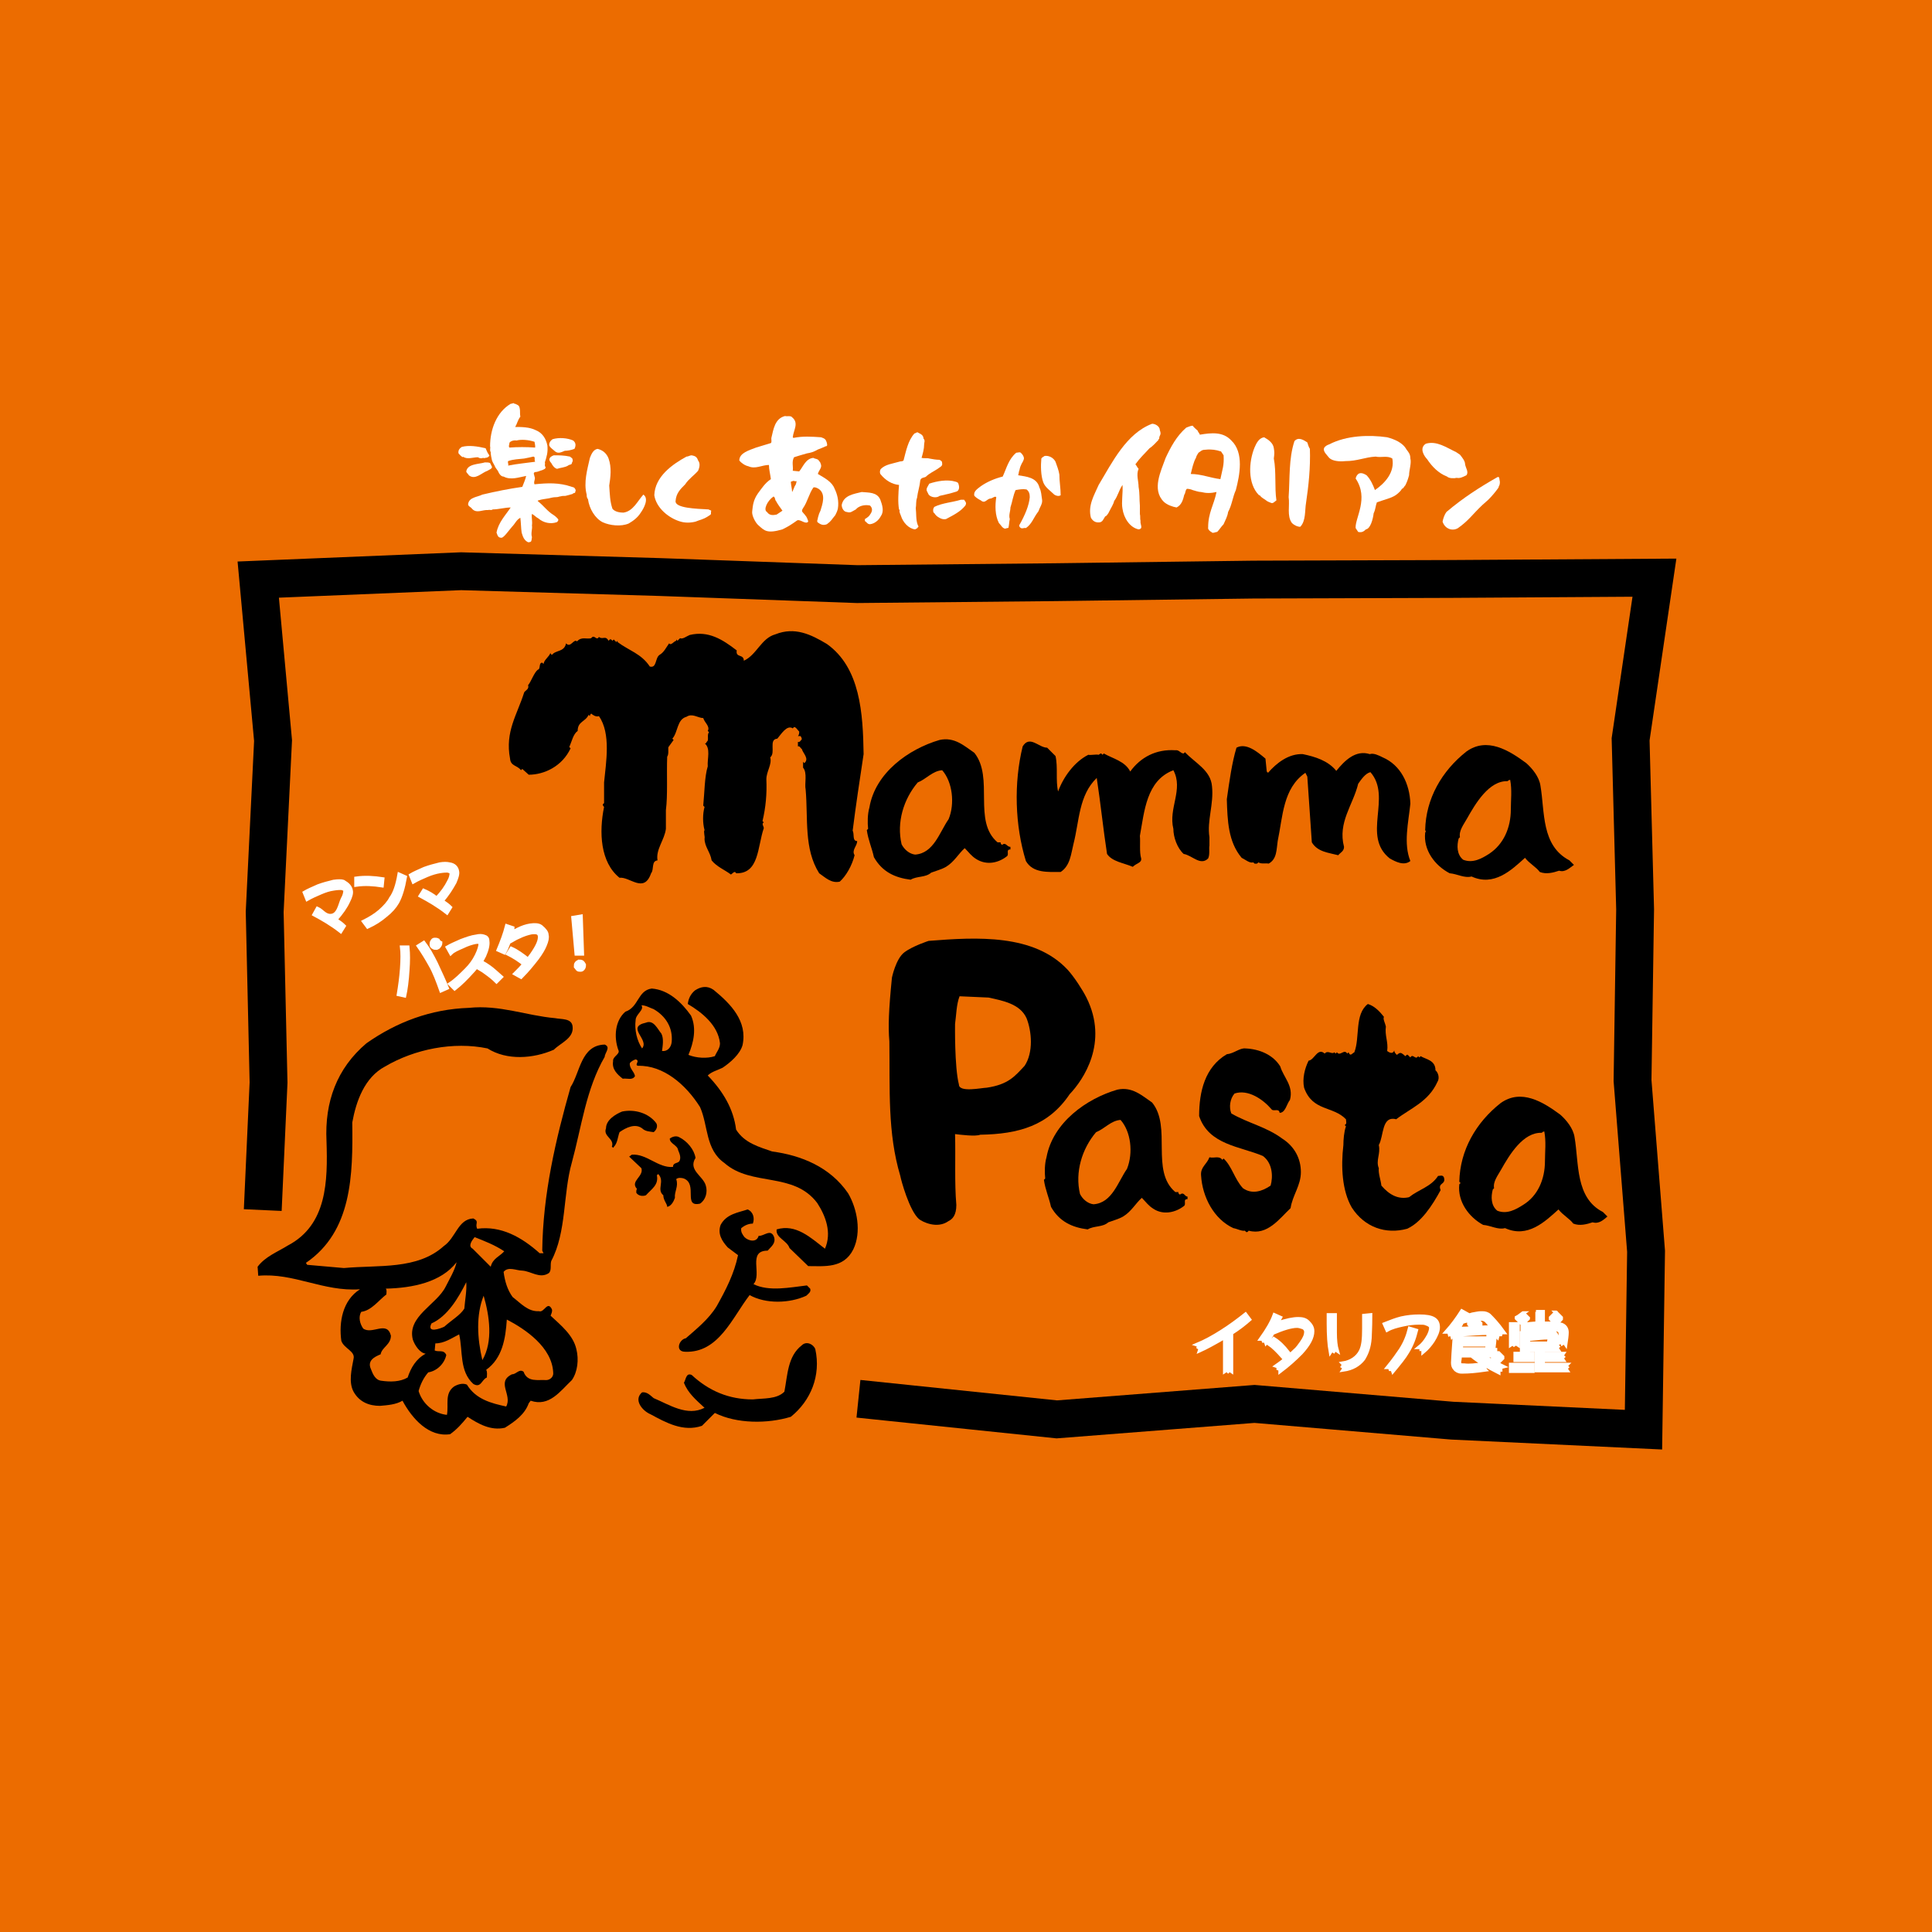 <?xml version="1.0" encoding="utf-8"?>
<!-- Generator: Adobe Illustrator 24.0.2, SVG Export Plug-In . SVG Version: 6.00 Build 0)  -->
<svg version="1.1" id="レイヤー_1" xmlns="http://www.w3.org/2000/svg" xmlns:xlink="http://www.w3.org/1999/xlink" x="0px"
	 y="0px" viewBox="0 0 300 300" style="enable-background:new 0 0 300 300;" xml:space="preserve">
<style type="text/css">
	.st0{fill:#EC6C00;}
	.st1{fill:none;stroke:#000000;stroke-width:5.876;}
	.st2{fill:#FFFFFF;stroke:#FFFFFF;stroke-width:0.588;}
	.st3{fill:#FFFFFF;}
</style>
<g>
	<rect y="0" class="st0" width="300" height="300"/>
	<g>
		<polyline class="st1" points="133.3,217.2 164.1,220.4 194.8,218 225.5,220.6 255.2,222 255.6,194.3 253.5,167.8 253.9,141.2 
			253.2,114.8 256.9,89.7 225.3,89.9 194.6,90 163.9,90.4 133.1,90.7 102.4,89.6 71.6,88.7 40.1,90 42.4,115 41.1,141.6 41.7,168.1 
			40.8,187.9 		"/>
		<g>
			<path class="st2" d="M54.5,138.3c0.1,0.4-0.1,1-0.4,1.6c-0.4,0.9-1.1,1.9-2,2.9c0.6,0.4,1,0.7,1.3,1l-0.5,0.8
				c-1.4-1.1-2.8-1.9-4.1-2.6l0.5-0.9c0.7,0.3,1.1,1.1,2,1.1c1.3,0,1.5-1.8,1.9-2.6c0.3-0.5,0.4-1,0.4-1.3c0-0.2-0.2-0.3-0.6-0.4
				c-0.2,0-0.6,0-1.2,0.1c-0.7,0.1-1.3,0.3-2,0.6c-0.7,0.3-1.4,0.6-2.1,1l-0.4-1c0.5-0.3,1.2-0.6,2.1-1c0.8-0.3,1.6-0.5,2.4-0.7
				c0.7-0.1,1.2-0.1,1.5,0C54,137.3,54.4,137.7,54.5,138.3z"/>
			<path class="st2" d="M59.4,136.5l-0.1,1c-1.3-0.2-2.6-0.3-4-0.1v-1C56.7,136.2,58.1,136.3,59.4,136.5z M62,135.8l0.9,0.4
				c-0.3,1.7-0.7,3-1.2,3.9c-0.4,0.7-1,1.4-1.9,2.1c-0.7,0.6-1.6,1.2-2.7,1.7l-0.6-0.8c1-0.5,1.8-1,2.5-1.6c0.8-0.7,1.4-1.4,1.7-2
				C61.3,138.7,61.7,137.5,62,135.8z"/>
			<path class="st2" d="M71,135.3c0.1,0.4-0.1,1-0.4,1.7c-0.5,0.9-1.1,1.9-2,2.9c0.6,0.4,1,0.7,1.3,1l-0.5,0.8
				c-1.4-1.1-2.8-1.9-4.1-2.6l0.5-0.8c0.7,0.3,1.4,0.7,2,1.2c0.9-0.9,1.5-1.8,1.9-2.6c0.3-0.5,0.4-1,0.4-1.3c0-0.2-0.2-0.3-0.6-0.4
				c-0.2,0-0.6,0-1.2,0.1c-0.6,0.1-1.3,0.3-2,0.6c-0.7,0.3-1.4,0.6-2.1,1l-0.4-1c0.5-0.3,1.2-0.6,2.1-1c0.8-0.3,1.6-0.5,2.4-0.7
				c0.6-0.1,1.1-0.1,1.5,0C70.5,134.3,70.9,134.7,71,135.3z"/>
			<path class="st2" d="M67.8,146.7c0,0.1-0.1,0.1-0.2,0.1c-0.1,0-0.1,0-0.2-0.1c0-0.1-0.1-0.1-0.1-0.2c0-0.1,0-0.1,0-0.2
				c0.1-0.1,0.1-0.1,0.2-0.1c0.1,0,0.1,0,0.2,0c0.1,0,0.1,0.1,0.1,0.2C67.9,146.6,67.9,146.7,67.8,146.7z M68,146
				c-0.2-0.1-0.3-0.1-0.5-0.1c-0.2,0-0.3,0.1-0.4,0.3c-0.1,0.1-0.1,0.3-0.1,0.5c0,0.2,0.1,0.3,0.3,0.4c0.1,0.1,0.3,0.1,0.5,0.1
				c0.2-0.1,0.3-0.1,0.4-0.3c0.1-0.1,0.2-0.3,0.2-0.5C68.2,146.3,68.1,146.2,68,146z M67.7,149.6c-0.6-1.2-1.2-2.3-1.9-3.2l-0.8,0.5
				c0.7,1,1.3,2,1.8,2.9c0.7,1.2,1.2,2.6,1.7,4l0.9-0.4C69,152.4,68.4,151.1,67.7,149.6z M62.4,150.4c-0.1,1.4-0.3,2.8-0.5,4
				l0.9,0.2c0.2-0.9,0.4-2.3,0.5-4c0.1-1.3,0.1-2.5,0-3.5l-0.9,0C62.5,147.9,62.5,149,62.4,150.4z"/>
			<path class="st2" d="M77.8,151.7l-0.7,0.7c-0.5-0.5-1-0.9-1.7-1.4c-0.5-0.4-1-0.6-1.4-0.9c-0.2,0.2-0.4,0.5-0.7,0.8
				c-0.9,1-1.8,1.9-2.7,2.6l-0.7-0.7c0.9-0.6,1.7-1.4,2.5-2.2c0.7-0.7,1.2-1.4,1.6-2.2c0.4-0.8,0.6-1.5,0.6-1.9
				c-0.1-0.2-0.3-0.3-0.8-0.2c-0.5,0.1-1.2,0.3-2,0.7c-0.7,0.3-1.4,0.6-1.8,1l-0.5-0.9c0.5-0.3,1.2-0.6,2.1-1
				c0.8-0.3,1.6-0.6,2.4-0.7c0.4-0.1,0.8-0.1,1.1,0c0.4,0.1,0.6,0.3,0.6,0.7c0.1,0.6-0.1,1.4-0.5,2.3c-0.2,0.4-0.4,0.7-0.5,1
				c0.5,0.2,0.9,0.5,1.2,0.7C76.5,150.5,77.1,151.1,77.8,151.7z"/>
			<path class="st2" d="M84.9,145.2c0.1,0.4,0,0.9-0.3,1.6c-0.2,0.5-0.6,1.2-1.2,2c-0.7,0.9-1.5,1.9-2.5,2.9l-0.9-0.5
				c0.5-0.5,1-1,1.4-1.5c-0.9-0.7-1.7-1.2-2.5-1.6l0.5-0.8c0.9,0.4,1.7,1,2.6,1.7c0.2-0.3,0.4-0.5,0.6-0.8c0.9-1.3,1.3-2.2,1.2-2.9
				c-0.1-0.5-0.5-0.6-1.3-0.5c-0.5,0.1-1.2,0.3-2,0.7c-0.5,0.2-0.9,0.5-1.5,0.8c-0.2,0.5-0.4,1.1-0.7,1.6l-0.9-0.4
				c0.5-1.2,1-2.5,1.3-3.7l0.9,0.3c0,0.2-0.1,0.4-0.2,0.8c0.3-0.2,0.7-0.4,1.1-0.6c0.6-0.3,1.2-0.5,1.8-0.6c0.7-0.1,1.3-0.1,1.7,0.2
				C84.6,144.4,84.9,144.8,84.9,145.2z"/>
			<path class="st2" d="M89,142.5l1.2-0.2l0.2,5.8l-0.9,0L89,142.5z M90.7,149.8c0,0.2,0,0.3-0.1,0.5c-0.1,0.2-0.3,0.3-0.4,0.3
				c-0.2,0-0.4,0-0.5-0.1c-0.1-0.1-0.2-0.3-0.3-0.4c0-0.2,0-0.4,0.1-0.5c0.1-0.2,0.3-0.2,0.4-0.3c0.2,0,0.3,0,0.5,0.1
				C90.5,149.5,90.6,149.6,90.7,149.8z"/>
		</g>
		<g>
			<path class="st2" d="M194,204.9c-0.8,0.7-1.7,1.4-2.8,2.1v5.9l-0.3-0.2l-0.2,0.2l-0.2-0.2l-0.3,0.2v-5.3c-1.7,1-3,1.7-3.9,2.1
				l0.1-0.3l-0.3-0.2l0.1-0.3l-0.3-0.1c1.2-0.5,2.5-1.2,3.9-2.1c1.4-0.9,2.6-1.8,3.6-2.6L194,204.9z"/>
			<path class="st2" d="M203.8,206.7c0,1-0.6,2.1-1.8,3.4c-1,1-2,1.9-3.2,2.8v-0.3l-0.3-0.1l0-0.3l-0.3-0.1c1-0.7,1.9-1.4,2.8-2.3
				c0.5-0.4,0.8-0.9,1.1-1.3c0.5-0.7,0.7-1.2,0.7-1.7c0-0.3-0.2-0.6-0.5-0.7c-0.3-0.1-0.6-0.2-0.9-0.2c-0.9,0-2.2,0.4-3.8,1.1
				c-0.2,0.4-0.5,0.9-1,1.5l-0.1-0.3l-0.3,0l-0.1-0.3l-0.3,0c1-1.4,1.7-2.6,2.1-3.7l0.9,0.4c-0.1,0.2-0.3,0.5-0.5,0.9
				c1.5-0.5,2.5-0.7,3.3-0.7c0.6,0,1.1,0.1,1.5,0.5C203.5,205.7,203.8,206.1,203.8,206.7z M200,210c-0.2,0.2-0.4,0.4-0.8,0.7
				c-0.8-0.9-1.5-1.6-2.1-2l0.7-0.8C198.6,208.4,199.3,209.1,200,210z"/>
			<path class="st2" d="M207.6,209.7l-0.3-0.2l-0.2,0.3l-0.3-0.2l-0.2,0.3c-0.2-1.1-0.3-2.6-0.3-4.4c0-0.4,0-0.9,0-1.3l1,0
				c0,1.7,0,2.6,0,2.7C207.3,208.1,207.4,209,207.6,209.7z M212.8,204.2c0,2-0.1,3.2-0.1,3.6c-0.1,1.4-0.5,2.4-1,3.2
				c-0.7,0.9-1.7,1.5-3.1,1.7l0.2-0.3l-0.3-0.2l0.2-0.3l-0.2-0.2c1.3-0.2,2.3-0.9,2.8-1.9c0.4-0.8,0.5-1.9,0.5-3.5c0-0.2,0-0.6,0-1
				c0-0.5,0-0.8,0-1L212.8,204.2z"/>
			<path class="st2" d="M223.3,206.1c0,0.6-0.3,1.3-0.8,2.1c-0.4,0.6-0.9,1.2-1.5,1.7l0-0.4l-0.3,0l0-0.3l-0.3,0
				c0.5-0.4,0.9-0.9,1.2-1.4c0.4-0.6,0.6-1.2,0.6-1.6c0-0.3-0.2-0.5-0.8-0.7c-0.2-0.1-0.6-0.1-1.1-0.1c-0.8,0-1.6,0.1-2.5,0.3
				c-0.9,0.2-1.7,0.4-2.4,0.8l-0.4-0.9c1-0.4,1.8-0.7,2.6-0.9c0.9-0.2,1.8-0.3,2.8-0.3C222.5,204.4,223.3,204.9,223.3,206.1z
				 M219.9,206.6c-0.3,1.2-0.7,2.3-1.4,3.4c-0.4,0.7-1.2,1.7-2.2,2.9l-0.1-0.3l-0.3,0l-0.1-0.3l-0.3,0c0.9-1.1,1.6-2.1,2-2.7
				c0.7-1.1,1.1-2.1,1.4-3.3L219.9,206.6z"/>
			<path class="st2" d="M227,203.6l0.9,0.5c0,0.1-0.1,0.1-0.1,0.2c0.3-0.1,0.6-0.1,0.8-0.2c0.6-0.1,1-0.2,1.3-0.2h0.3
				c0.4,0,0.8,0.1,1.1,0.4c0.4,0.4,1.2,1.2,2.2,2.6h-0.4l-0.1,0.3l-0.4,0l-0.1,0.4c-0.2-0.2-0.3-0.5-0.5-0.7c0,0.2,0.1,0.3,0.1,0.5
				c0,0.6-0.1,1.4-0.2,2.2h0.3v0.8c0.1-0.1,0.2-0.2,0.3-0.3c0,0,0,0,0.1,0c0,0,0.1,0,0.1,0c0.2,0.2,0.4,0.4,0.6,0.6c0,0,0,0.1,0,0.1
				c0,0,0,0.1,0,0.1c-0.2,0.2-0.4,0.4-0.6,0.6c0,0-0.1,0-0.1,0c0,0,0,0-0.1,0c-0.2-0.2-0.4-0.4-0.6-0.6c0,0-0.1-0.1-0.1-0.1
				c0,0,0-0.1,0-0.1c0.1-0.1,0.1-0.1,0.2-0.2h-1.8c0.9,0.6,2,1.1,3.2,1.7l-0.4,0.1v0.4h-0.3v0.4c-0.8-0.4-1.5-0.8-2.2-1.2l-0.1,0.2
				l0.2,0.2l-0.2,0.2l0.2,0.2c-1.4,0.2-2.5,0.3-3.4,0.3h-0.3c-0.4,0-0.8-0.2-1-0.5c-0.2-0.2-0.3-0.5-0.3-0.9c0-0.3,0.1-1.9,0.3-4.6
				c-0.2,0.2-0.3,0.4-0.4,0.5l-0.1-0.4l-0.3,0.1l-0.1-0.4l-0.4,0C225.5,205.8,226.3,204.7,227,203.6z M226.4,206.3h0.6
				c0,0.5-0.1,1-0.1,1.5h3.7v1h-3.7c0,0.3,0,0.5-0.1,0.7h4.1c0.1-0.8,0.2-1.6,0.2-2.2c0-0.2-0.1-0.3-0.4-0.3c-0.8,0-1.9,0.1-3.4,0.2
				l0.1-0.9c0.5,0,0.9-0.1,1.3-0.1c-0.2-0.2-0.4-0.4-0.6-0.6c0,0,0-0.1,0-0.1c0,0,0-0.1,0-0.1c0.2-0.2,0.3-0.3,0.5-0.5
				c-0.5,0.1-1,0.2-1.6,0.4C226.9,205.7,226.6,206,226.4,206.3z M230.4,211.8c-0.7-0.4-1.3-0.8-1.9-1.3h-1.8c0,0.6-0.1,0.9-0.1,0.9
				c0,0.2,0,0.4,0.1,0.5c0.1,0.1,0.4,0.1,0.7,0.1C228.1,212.1,229.1,212,230.4,211.8z M229.2,206.2c0.6,0,1.1-0.1,1.5-0.1h0.2
				c0.4,0,0.7,0.1,0.9,0.2c-0.4-0.5-0.7-0.9-1-1.2c-0.2-0.2-0.5-0.3-0.7-0.3c-0.2,0-0.5,0-0.8,0.1c0.2,0.2,0.4,0.4,0.6,0.6
				c0,0,0,0.1,0,0.1c0,0,0,0.1,0,0.1C229.5,205.9,229.3,206.1,229.2,206.2z"/>
			<path class="st2" d="M234.6,211.9h3.4v1h-3.4V211.9z M234.7,205.6h1v3.2l-0.3-0.2l-0.3,0.2l-0.2-0.2l-0.3,0.2V205.6z
				 M235.3,210.2h2.7v1h-2.7V210.2z M236.5,203.9C236.5,203.9,236.5,203.9,236.5,203.9c0.3,0.3,0.5,0.5,0.7,0.7c0,0,0.1,0.1,0.1,0.1
				c0,0,0,0.1-0.1,0.1c-0.2,0.2-0.4,0.5-0.7,0.7c0,0,0,0-0.1,0c0,0-0.1,0-0.1,0c-0.2-0.2-0.5-0.5-0.7-0.7c0,0-0.1-0.1-0.1-0.1
				c0,0,0-0.1,0-0.1C235.9,204.4,236.2,204.1,236.5,203.9C236.4,203.9,236.4,203.9,236.5,203.9z M238.5,203.7h1.1v1.8
				c0.1,0,0.2,0,0.4,0h0.6c0.9,0,1.5,0.1,1.9,0.2c0.5,0.2,0.8,0.6,0.8,1.2c0,0.5-0.1,1.1-0.2,1.8l-0.2-0.3l-0.3,0.2l-0.1-0.3
				l-0.4,0.2c0.1-0.7,0.2-1.2,0.2-1.4c0-0.3-0.1-0.5-0.4-0.6c-0.4-0.1-0.8-0.2-1.4-0.2c-1,0-2.3,0.1-4.1,0.3v-0.9
				c0.9-0.1,1.7-0.2,2.3-0.2V203.7z M238.4,209.6h-1.1v0.1h-1V207h1v1.6h3.2c0-0.3,0.1-0.6,0.1-0.7c0-0.2-0.1-0.2-0.2-0.2
				c-0.8,0-1.6,0.1-2.6,0.2V207c1-0.1,1.9-0.2,2.8-0.2h0.2c0.6,0,0.9,0.3,0.9,0.8c0,0.2,0,0.5-0.1,1h0.3l-0.2,0.3l0.2,0.2l-0.2,0.2
				l0.2,0.3h-2.3v0.6h3.1l-0.2,0.3l0.2,0.2l-0.2,0.2l0.2,0.3h-3.1v0.7h3.7l-0.2,0.2l0.2,0.2l-0.2,0.2l0.2,0.3h-4.7V209.6z
				 M241.6,203.8C241.6,203.8,241.7,203.8,241.6,203.8c0.3,0.3,0.5,0.5,0.8,0.8c0,0,0,0.1,0,0.1c0,0,0,0.1,0,0.1
				c-0.2,0.2-0.4,0.5-0.7,0.7c0,0-0.1,0-0.1,0c0,0-0.1,0-0.1,0c-0.2-0.2-0.5-0.5-0.7-0.7c0,0,0-0.1,0-0.1c0,0,0-0.1,0-0.1
				C241.1,204.3,241.3,204.1,241.6,203.8C241.6,203.8,241.6,203.8,241.6,203.8z"/>
		</g>
		<g>
			<path d="M142.7,189.3c0.5,0.4,2.8,1.6,4.6,0.3c0.6-0.3,1.2-0.9,1.2-2.5c-0.3-3.4-0.1-7.5-0.2-11c0.8,0.1,3.2,0.4,3.9,0.1
				c6-0.1,10.6-1.4,13.9-6.3c2.1-2.2,6.1-8,2.6-15c-0.6-1.2-1.9-3.2-2.9-4.3c-5.2-5.6-14.1-5.1-21.6-4.5c0,0-2.5,0.8-3.8,1.8
				c-1.3,1-1.9,3.9-1.9,3.9c-0.5,5-0.6,7.6-0.4,9.9c0.1,7.5-0.3,14.2,1.7,20.9C139.9,183.2,141.2,188,142.7,189.3z M148.3,159
				c0.2-1.4,0.2-3,0.7-4.3l4.5,0.2c2.3,0.5,4.9,1,5.9,3.2c0.8,2,1.1,5.3-0.3,7.4c-1.5,1.6-2.5,2.9-5.9,3.4c-0.7,0-4.3,0.8-4.3-0.5
				C148.2,165.7,148.3,159,148.3,159z"/>
			<path d="M219.6,166.8c0,0,0-0.1,0-0.1C219.6,166.7,219.6,166.8,219.6,166.8z"/>
			<path d="M209,173.8c0,0.3,0.2,0.7-0.2,0.9l0.2,0.2c-0.3,0.8-0.4,2.1-0.4,2.9c-0.4,3.4-0.2,7.1,1.3,9.7c2,3.1,5.3,4.2,8.6,3.3
				c2.2-1,3.9-3.6,5.2-6c-0.5-1.2,0.9-0.8,0.5-2c-0.2-0.4-0.6-0.2-0.9-0.2c-1.1,1.7-3,2.1-4.5,3.3c-1.7,0.4-3.1-0.4-4.3-1.8
				c-0.1-0.9-0.5-1.9-0.4-2.7c-0.5-1.2,0.3-2.2,0-3.6c0.8-1.4,0.4-4.6,2.7-4c2.2-1.7,5-2.7,6.4-5.8c0.4-0.6,0.1-1.5-0.3-1.8
				c0-1.6-1.5-1.7-2.3-2.2l-0.2,0.2l-0.2-0.2c-0.4,0.7-0.8-0.5-1.2,0.2l-0.4-0.4c-0.2-0.1-0.2,0.1-0.4,0.2l-0.2-0.2
				c-0.5-0.4-0.6-0.4-1.1,0c-0.2-0.2-0.4-0.4-0.4-0.7c-0.2,0.6-0.7,0.4-1.1,0.1c0.2-1.4-0.4-2.4-0.2-3.8c-0.1-0.5-0.5-1.2-0.3-1.5
				c-0.7-0.9-1.5-1.7-2.5-2c-2.1,1.6-1.2,5.2-2.1,7.5c-0.4,0.2-0.6,0.7-0.9,0l-0.2,0.2c-0.5-0.8-1.1,0.5-1.6-0.2l-0.2,0.2l-0.2-0.2
				c-0.4,0.4-1-0.4-1.5,0.2c-1.1-1-1.6,1-2.5,1.1c-0.6,1.2-1,2.8-0.7,4.2C203.8,172.6,207,171.7,209,173.8z"/>
			<path d="M196.1,179.5c1.5,1.1,1.6,3.2,1.2,4.6c-1.3,0.9-2.9,1.4-4.3,0.4c-1.3-1.4-1.7-3.4-3-4.6l-0.2,0.2c-0.5-0.7-1.3-0.2-2-0.4
				c-0.4,1.1-1.4,1.5-1.3,2.8c0.2,3.4,2,6.8,5,8.2c0.6,0.1,1.3,0.5,1.8,0.4l0.2,0.2c0.2,0.1,0.3-0.1,0.4-0.2
				c2.9,0.8,4.8-1.9,6.5-3.5c0.3-2,1.6-3.5,1.6-5.6c0-2.1-1-4-2.9-5.2c-2.4-1.8-5.3-2.4-7.9-3.9c-0.4-1-0.2-2.3,0.5-3.1
				c2.1-0.7,4.4,0.9,5.7,2.4c0.3,0.5,1.2-0.2,1.3,0.6c0.9,0,1.1-1.4,1.6-2c0.6-2.2-1-3.5-1.5-5.2c-1.1-1.8-3.2-2.7-5.4-2.8
				c-0.9-0.1-1.8,0.8-2.9,0.9c-3.4,2-4.3,5.8-4.3,9.6C187.7,177.8,192.6,178,196.1,179.5z"/>
			<path d="M244.5,176.6c-0.2-1.4-1.3-2.7-2.2-3.5c-2.7-2-6.1-4.1-9.3-1.8c-3.8,3-6.3,7.3-6.4,12.2l0.2,0.2l-0.2,0.2
				c-0.3,2.7,1.5,5.1,3.7,6.3c1.2,0.1,2.3,0.8,3.4,0.5c3.5,1.6,6.2-1,8.3-2.9c0.7,0.9,1.7,1.4,2.3,2.2c1,0.4,2.1,0.1,3-0.2
				c1,0.3,1.7-0.4,2.3-0.9l-0.7-0.7C244.6,186,245.2,180.7,244.5,176.6z M239.9,180.3c0,2.8-1.1,5.4-3.4,6.8c-1.1,0.7-2.5,1.5-4,0.9
				c-1-0.8-1-2.2-0.7-3.3l0.2-0.2c-0.2-1,0.6-2,1.1-2.9c1.3-2.3,3.4-5.8,6.3-5.7c0.1-0.1,0.2-0.2,0.4-0.2
				C240.1,177.3,239.9,178.8,239.9,180.3z"/>
			<path d="M183.2,185.5c-0.1-0.1-0.3-0.2-0.2-0.4h-0.5c-3.9-3.3-0.5-10.1-3.6-13.9c-1.6-1.1-3.1-2.5-5.4-2c-4.8,1.4-10,5.1-11,10.5
				c-0.3,1-0.3,2.4-0.2,3.3l-0.2,0.2c0.2,1.5,0.8,2.8,1.1,4.2c1.3,2.3,3.3,3.2,5.7,3.5c1-0.6,2.3-0.3,3.2-1.1
				c0.8-0.3,1.6-0.5,2.3-0.9c1.3-0.8,1.9-2,2.9-2.9c0.7,0.7,1,1.2,1.8,1.7c1.5,1,3.4,0.6,4.7-0.4c0.5-0.3-0.2-1.1,0.6-1.1v-0.4
				C183.9,185.8,183.9,185,183.2,185.5z M175,181.5c-1.4,2-2.3,5.3-5.2,5.5c-0.9-0.1-1.7-0.8-2.1-1.6c-0.8-3.4,0.3-7,2.5-9.6
				c1.3-0.5,2.3-1.8,3.8-1.9C175.6,175.7,176,179,175,181.5z"/>
		</g>
		<g>
			<path d="M177.2,133.3c-0.3-1-0.1-2.6-0.2-3.5c0.7-3.8,1-8.6,5.2-10.2c1.6,3-0.8,5.9,0,9.1c0,1.3,0.6,3,1.6,3.9
				c1.3,0.2,2.6,1.9,3.8,0.7c0.3-0.6,0.1-1.6,0.2-2c0-0.2,0-1.1,0-1.3c-0.4-2.6,0.7-5.1,0.4-7.9c-0.2-2.5-2.6-3.6-4.2-5.3l-0.2,0.2
				c-0.5,0-0.7-0.6-1.3-0.5c-3-0.2-5.4,1.1-7,3.3c-0.8-1.6-2.7-2-4.1-2.8l-0.2,0.2l-0.2-0.2c-0.2,0-0.2,0.1-0.4,0.2
				c-0.4-0.1-1.3,0.1-1.6,0c-2.2,1.1-3.9,3.5-4.7,5.7c-0.4-1.7,0-3.8-0.4-5.5l-1.3-1.3c-1.3,0-2.7-2-3.8-0.2
				c-1.4,5.7-1.2,12.3,0.5,17.8c1.1,1.9,3.4,1.7,5.4,1.7c1.5-1,1.6-2.8,2-4.4c0.9-3.5,0.8-7.5,3.6-10.2c0.6,3.9,1,7.9,1.6,11.8
				c0.8,1.2,2.6,1.4,4,2C176.5,134,177.3,134,177.2,133.3z"/>
			<path d="M239.2,122c-0.2-1.4-1.3-2.7-2.2-3.5c-2.7-2-6.1-4.1-9.3-1.8c-3.8,3-6.3,7.3-6.4,12.2l0.1,0.2l-0.1,0.2
				c-0.3,2.7,1.5,5.1,3.8,6.3c1.2,0.1,2.3,0.8,3.4,0.5c3.5,1.6,6.2-1,8.3-2.9c0.7,0.9,1.7,1.4,2.3,2.2c1,0.4,2.1,0.1,3-0.2
				c0.9,0.3,1.6-0.4,2.3-0.9l-0.7-0.7C239.3,131.3,239.9,126.1,239.2,122z M234.6,125.7c0,2.8-1.1,5.4-3.4,6.9
				c-1.1,0.7-2.5,1.5-4,0.9c-1-0.8-1-2.2-0.7-3.3l0.2-0.2c-0.2-1,0.6-2,1.1-2.9c1.3-2.3,3.4-5.9,6.3-5.8c0.1-0.1,0.2-0.2,0.4-0.2
				C234.8,122.7,234.6,124.2,234.6,125.7z"/>
			<path d="M215.8,133.3c0.9,0.5,2.2,1.2,3.2,0.4c-1.1-2.7-0.3-6,0-8.9c-0.1-3.1-1.5-6-4.3-7.2c-0.6-0.3-1.4-0.7-2-0.5
				c-2.2-0.7-3.9,1-5.2,2.6c-1.3-1.6-3.3-2.2-5.2-2.6c-2.2-0.1-4.1,1.4-5.4,2.9l-0.2-0.2l-0.2-2c-1.3-1.1-3-2.5-4.5-1.7
				c-0.7,2.3-1.1,5.2-1.5,8c0.1,3.3,0.2,6.6,2.3,9.1c0.6,0.3,1.3,0.9,1.8,0.7l0.2,0.2c0.2,0,0.4,0.1,0.6-0.2
				c0.4,0.3,1.1,0.1,1.6,0.2c1.3-0.7,1.2-2.2,1.4-3.5c0.8-3.8,0.8-8.2,4.3-10.6l0.3,0.6l0.7,10.2c0.9,1.5,2.6,1.6,4.1,2
				c0.3-0.4,0.9-0.6,0.9-1.3c-1-3.8,1.4-6.5,2.2-9.8c0.5-0.7,1.1-1.6,1.9-1.8C216.2,123.8,211.4,129.8,215.8,133.3z"/>
			<path d="M155.6,131.2c-0.1-0.1-0.3-0.2-0.2-0.4h-0.5c-3.9-3.3-0.5-10-3.6-13.9c-1.6-1.1-3.1-2.5-5.4-2c-4.8,1.4-10,5.1-10.9,10.5
				c-0.3,1-0.3,2.4-0.2,3.3l-0.2,0.2c0.2,1.5,0.8,2.8,1.1,4.2c1.3,2.3,3.3,3.2,5.7,3.5c1-0.6,2.3-0.3,3.2-1.1
				c0.8-0.3,1.6-0.5,2.3-0.9c1.3-0.8,1.9-2,2.9-2.9c0.7,0.7,1,1.2,1.8,1.7c1.6,1,3.4,0.6,4.7-0.4c0.5-0.3-0.2-1.1,0.6-1.1v-0.4
				C156.3,131.5,156.2,130.7,155.6,131.2z M147.3,127.2c-1.4,2-2.3,5.3-5.2,5.5c-0.9-0.1-1.7-0.8-2.1-1.6c-0.8-3.4,0.3-7,2.5-9.6
				c1.3-0.5,2.3-1.8,3.8-1.9C147.9,121.4,148.3,124.8,147.3,127.2z"/>
			<path d="M93,111.2c1.9,2.7,1.1,7.2,0.8,10.3c0,0.8,0,2.4,0,3.2l-0.2,0.2c0,0.2,0.1,0.3,0.2,0.4c-0.8,3.9-0.6,8.6,2.4,11
				c1.6-0.2,3.8,2.5,4.9-0.7c0.5-0.6,0-1.9,1-2c-0.3-1.7,1.1-3.2,1.3-4.9c0-0.7,0-2.2,0-2.9c0.3-2.3,0.1-5.5,0.2-8.3
				c0.3-0.4,0.1-1.3,0.2-1.5l0.8-1.1l-0.2-0.2c0.9-1,0.7-3,2.2-3.4c0.9-0.6,1.8,0.2,2.6,0.2c0.2,0.7,1.1,1.3,0.7,2l0.2,0.2
				c-0.3,0.3-0.1,0.9-0.2,1.3c-0.2,0.2-0.3,0.6-0.5,0.4c1,0.8,0.4,2.4,0.5,3.6c-0.5,1.6-0.5,4.1-0.7,6.1l0.2,0.2
				c-0.3,1.1-0.3,2.5,0,3.6c-0.2,0.2,0.1,1.1,0,1.3c0,1.3,0.9,2.1,1.1,3.4c0.8,1,2.1,1.5,3,2.2c0.2-0.1,0.6-0.7,0.8-0.2
				c3.6,0.1,3.3-4.1,4.3-7c0-0.3-0.4-0.7,0-0.9l-0.2-0.2c0.5-2.1,0.7-4.2,0.6-6.5c0-1.2,0.9-2.3,0.6-3.4c0.9-0.7-0.3-2.8,1.1-2.9
				c0.6-0.7,1.5-2.2,2.4-1.6l0.2-0.2c0.3,0,0.5,0.4,0.8,0.7c0,0.2,0,0.5-0.2,0.7h0.4c0.1,0.1,0.2,0.3,0.2,0.5
				c-0.2,0.2-0.3,0.5-0.6,0.4v0.7c0.3-0.1,0.4,0.3,0.6,0.4c0.2,0.7,1.2,1.5,0.4,2.2l-0.2-0.2v0.9c0.7,0.8,0.2,2.5,0.4,3.4
				c0.4,4.5-0.3,9.2,2.1,13c1,0.7,1.9,1.6,3.2,1.3c1-0.9,1.9-2.5,2.3-4.1c-0.5-0.8,0.4-1.4,0.4-2.2c-0.8,0-0.4-1.1-0.7-1.6
				c0.5-4,1.1-7.9,1.7-11.9c-0.1-6.3-0.5-13.4-5.7-17.1c-2.5-1.5-5-2.7-8-1.5c-2.2,0.6-2.9,3.2-4.9,4.1c0-1.1-1.3-0.4-1.1-1.6
				c-2.2-1.7-4.4-3.1-7.3-2.4c-0.5,0.2-1.1,0.7-1.5,0.5l-0.4,0.4l-0.2-0.2v0.2c-0.4,0.1-0.8,0.8-1.1,0.4c-0.5,0.7-0.8,1.4-1.5,1.8
				c-0.7,0.5-0.4,2.1-1.5,1.8c-1.3-2-3.3-2.5-5-3.8v-0.2l-0.2,0.2l-0.4-0.4l-0.2,0.2l-0.2-0.2c-0.2-0.1-0.3,0.1-0.4,0.2
				c-0.5-0.9-0.9-0.1-1.5-0.6c-0.4,0.7-0.7-0.5-1.2,0.2c-0.7,0.2-1.5-0.3-2.2,0.5c-0.5-0.5-1,1.1-1.7,0.3c-0.3,1.4-1.6,1-2.2,1.8
				c-0.1-0.1-0.3-0.2-0.2-0.4c-0.2,0.7-1,1.1-1.1,1.8l-0.2-0.2c-0.6,0-0.2,1-0.7,1.1c-0.6,0.5-1,1.8-1.5,2.4
				c0.2,0.6-0.4,0.8-0.6,1.1c-1.1,3.5-3,6.1-2.2,10.3c0.1,1.2,1.1,1,1.7,1.8l0.2-0.2l1,0.9c2.4,0,5.2-1.3,6.5-4.1l-0.2-0.2
				c0.4-0.9,0.6-2,1.3-2.5c0-1.5,1.2-1.4,1.7-2.5l0.2,0.2c0-0.2,0.1-0.3,0.2-0.4C91.9,110.9,92.5,111.4,93,111.2z"/>
		</g>
		<g>
			<path d="M93.9,162.2c-3.7,0.1-3.8,4.3-5.3,6.6c-2.3,8.1-4.3,16.6-4.4,25.4l0.2,0.4h-0.6c-2.8-2.5-6-4.3-9.7-3.8
				c-0.4-0.8,0.4-1.1-0.6-1.6c-2.4,0.1-2.7,3-4.6,4.3c-4.1,3.7-10.1,2.9-15.5,3.4l-5.7-0.5l-0.2-0.3c7.2-4.9,7.3-13.7,7.2-21.8
				c0.6-3.3,1.9-7,5.1-8.7c4.6-2.7,10.6-3.9,15.9-2.8c3,1.9,7.1,1.6,10.3,0.2c1.1-1.1,3.2-1.8,2.9-3.7c-0.2-1.2-1.7-1-2.7-1.2
				c-4.5-0.4-8.6-2.1-13.4-1.6c-5.9,0.2-11.2,2.2-15.9,5.5c-4.6,3.9-6.5,9.1-6.2,15.2c0.2,6.2,0.1,13-6,16.2c-1.6,1-3.5,1.7-4.7,3.3
				l0.1,1.4c5.5-0.5,10.1,2.5,15.8,2.1c-2.7,1.7-3.3,5.1-2.9,8c0.4,1.2,2.2,1.6,1.9,2.8c-0.3,1.6-0.8,3.6,0,5.1
				c0.9,1.6,2.4,2.2,4.1,2.2c1.2-0.1,2.5-0.2,3.5-0.8c1.5,2.8,4.1,5.7,7.4,5.2c1.1-0.8,1.8-1.6,2.7-2.7c1.7,1.1,3.6,2.2,5.8,1.7
				c1.6-1,3.1-2.1,3.7-3.8l0.3-0.4c2.9,1,4.6-1.5,6.4-3.2c0.9-1.3,1.1-3.2,0.7-4.8c-0.5-2.2-2.4-3.7-4-5.2c0.1-0.3,0.3-0.6,0.2-1
				c-0.7-1.4-1.2,0.6-2,0.3c-1.7,0.1-2.8-1.2-4.1-2.2c-0.8-1.1-1.2-2.4-1.4-3.9c0.7-0.9,2-0.2,2.9-0.2c1.4,0.1,2.7,1.3,4.1,0.4
				c0.5-0.4,0.2-1.3,0.4-1.9c2.4-4.5,1.8-10.4,3.2-15.3c1.5-5.5,2.2-11.4,5.1-16.4C93.9,163.5,94.9,162.6,93.9,162.2z M65,216
				c0.3-1.1,0.8-2.1,1.5-2.9c1.3-0.2,2.5-1.3,2.8-2.7c-0.4-0.9-1.2-0.4-1.8-0.7l0.1-1.1c1.4,0,2.5-0.8,3.7-1.4
				c0.6,2.6,0,5.7,2.2,7.7c1.2,0.7,1.3-0.7,2.1-1c0-0.4,0.1-0.8-0.1-1.2c2.5-1.8,3-4.8,3.2-7.8c2.9,1.5,7,4.3,7.2,8.2
				c0.1,0.7-0.5,1.2-1.1,1.2c-1.2-0.1-2.9,0.4-3.5-1.3c-0.7-0.5-1.1,0.4-1.8,0.4c-2.5,1.2,0.1,3.2-0.9,5c-2.3-0.5-4.7-1.1-6.1-3.4
				c-0.7-0.3-1.5,0-2,0.3c-1.5,1.1-0.8,2.8-1.1,4.4C67.4,219.5,65.6,218,65,216z M74.9,211.2c-0.8-3.4-1-7,0.2-10
				C76,204.3,76.6,208.3,74.9,211.2z M70.9,196c-0.3,1.3-1.1,2.6-1.7,3.8c-1.4,2.8-6,4.6-5.1,8.2c0.3,0.9,1.1,2.1,2,2.2
				c-1.5,0.8-2.3,2.2-2.8,3.7c-1.2,0.7-2.7,0.7-4.1,0.5c-0.9-0.1-1.3-1-1.6-1.8c-0.6-1.3,0.5-1.9,1.5-2.3c0.2-1.1,1.6-1.5,1.6-2.9
				c-0.6-2.4-2.9-0.1-4.3-1.1c-0.5-0.7-0.8-1.8-0.3-2.6c1.6-0.2,2.7-1.8,3.9-2.7c0-0.3,0.1-0.7-0.1-0.9
				C64.1,200,68.5,199.1,70.9,196z M72.1,203.2c-0.6,1-2,1.8-3.1,2.8c-0.6,0.3-2.8,1.1-2-0.5c2.5-1.1,4.2-4,5.4-6.4
				C72.5,200.4,72.2,201.9,72.1,203.2z M78.3,194.3c-0.7,0.8-1.8,1.1-2.1,2.4l-2.8-2.8c-0.8-0.4-0.1-1.3,0.3-1.8
				C75.2,192.7,76.8,193.3,78.3,194.3z"/>
			<path d="M101.9,174.4c0.3,0.5,0,1.1-0.4,1.4c-0.6-0.1-1.3-0.1-1.8-0.6c-1.1-0.8-2.5-0.1-3.5,0.6c-0.3,0.8-0.3,1.7-0.9,2.3
				c-0.1,0.3-0.2-0.1-0.3,0c0.5-1.3-1.4-1.6-0.9-2.9c0-1.3,1.5-2.2,2.5-2.6C98.5,172.2,100.7,172.8,101.9,174.4z"/>
			<path d="M132.5,194c1.3-2.7,0.6-6.3-0.8-8.7c-2.8-4.1-7.3-5.9-11.8-6.5c-2-0.7-4.3-1.3-5.6-3.4c-0.4-3.2-2-5.9-4.4-8.4
				c0.6-0.6,1.5-0.8,2.3-1.2c1.2-0.8,2.7-2.1,3.1-3.5c0.8-3.7-1.8-6.4-4.5-8.6c-1-0.7-2-0.5-2.9,0.1c-0.7,0.6-1,1.3-1.1,2.1
				c2.2,1.3,4.7,3.3,5,6.1c0,0.8-0.5,1.3-0.8,2c-1.2,0.4-2.9,0.3-4.1-0.2c0.8-1.9,1.3-4.1,0.4-6.1c-1.5-2.1-3.5-4-6.1-4.2
				c-2.2,0.3-2,2.9-4.1,3.6c-1.6,1.4-1.8,3.9-1.1,5.9c0.4,0.7-0.9,1-0.8,1.8c-0.2,1.2,0.6,2,1.5,2.7c0.7-0.1,1.5,0.3,1.9-0.4
				c-0.1-0.7-0.9-1.2-0.8-2c0.2-0.3,0.6-0.5,0.9-0.6c0.8,0.2-0.3,0.9,0.4,1c3.9-0.1,7.4,2.9,9.6,6.4c1.3,2.9,0.8,6.6,3.8,8.7
				c4.2,3.7,10.7,1.3,14.4,6.2c1.3,2,2.3,4.6,1.2,7.1c-2.2-1.7-4.5-3.9-7.5-3c-0.2,1.3,1.6,1.7,2,2.9l2.9,2.8
				C128,196.6,131,197,132.5,194z M104.3,161.8c-0.1,0.9-0.7,1.5-1.5,1.4c0.1-0.8,0.3-1.9-0.1-2.7c-0.6-0.7-1.2-2.2-2.4-1.7
				c-3.2,0.7,0.6,2.6-0.6,4c-0.8-1.2-1.2-2.9-1-4.4c0-0.9,1.4-1.6,0.9-2.3c0.7,0,1.3,0.4,1.9,0.6
				C103.4,157.8,104.5,159.6,104.3,161.8z"/>
			<path d="M97.7,179.6l0.4-0.3c2.3-0.2,4.1,2.1,6.4,1.9c0-0.7,0.7-0.5,1-0.9c0.3-0.6,0-1.2-0.2-1.7c-0.1-0.8-1.3-1-1.3-1.8
				c0.4-0.3,1-0.5,1.5-0.2c1.2,0.6,2.3,1.9,2.5,3.2c-1.2,1.9,1.2,2.8,1.6,4.3c0.3,1,0,2.2-0.9,2.8c-2.7,0.6-0.3-3-2.5-3.9
				c-0.3-0.1-0.9-0.2-1.2,0.1c0.4,1.1-0.3,1.9-0.2,2.9c-0.2,0.6-0.6,1.3-1.2,1.4c0-0.5-0.6-1-0.6-1.8c-1.1-0.9,0.3-2.2-0.8-3.3
				l-0.2,0.2c0.3,1.5-0.8,2.1-1.7,3.1c-0.5,0.2-1.2,0.1-1.5-0.4c0-0.2,0-0.4,0.1-0.6c-1.1-1.2,1.1-1.9,0.7-3.2L97.7,179.6z"/>
			<path d="M126.6,209.5c0.9,4.1-0.7,8-3.8,10.5c-3.6,1.1-8.4,1.1-11.8-0.6l-2,2c-2.9,1-5.6-0.5-8-1.8c-1.2-0.5-2.7-2.2-1.3-3.4
				c0.8-0.1,1.3,0.5,1.8,0.9c2.4,1,5.2,2.9,7.9,1.5c-1.3-1.2-2.6-2.3-3.2-3.9c0.3-0.4,0.3-1.6,1.2-1.2c2.7,2.5,5.8,3.8,9.5,3.8
				c1.7-0.2,3.7,0,4.9-1.2c0.5-2.6,0.5-5.5,2.7-7.2C125.2,208.2,126.3,208.7,126.6,209.5z"/>
			<path d="M125.3,199.6l0.5,0.5c0.2,0.5-0.3,0.8-0.6,1.1c-2.6,1.2-6.3,1.3-8.8-0.1c-2.7,3.5-4.8,9-10,8.8c-1.6,0-1-1.9,0.1-2.1
				c1.6-1.4,3.6-3,4.8-5c1.4-2.5,2.7-5,3.3-7.9l-1.6-1.2c-0.9-1-1.6-2.1-1.1-3.5c0.9-1.7,2.7-1.9,4.2-2.4c0.9,0.4,1.1,1.4,0.8,2.2
				c-0.7,0-1.3,0.3-1.8,0.7c-0.1,0.6,0.2,1,0.5,1.4c0.6,0.6,1.9,0.9,2.2-0.2c0.8,0.1,1.9-1.2,2.4,0.2c0.3,1-0.5,1.5-1,2.1
				c-3.2,0-0.8,3.7-2.2,5.2C119.4,200.6,122.7,199.9,125.3,199.6z"/>
		</g>
		<g>
			<path class="st3" d="M80.8,80.4c0.1,0.8,0.1,1.6,0.2,2.3c0.2,0.7,0.4,1.2,1,1.5c0.6,0,0.5-0.2,0.6-0.8c-0.2-0.6,0.1-1.3,0-1.8
				c0.1-0.7-0.1-1.2,0-1.8c0.4,0.2,0.6,0.5,1,0.7c0.8,0.7,1.9,0.9,2.8,0.6c0.1,0,0.3-0.2,0.3-0.4c0-0.1-0.4-0.5-0.7-0.7
				c-1-0.6-1.5-1.4-2.5-2.2c0-0.1,0.1-0.1,0.1-0.1c0.6-0.2,1-0.2,1.5-0.3c0.5-0.1,0.8-0.2,1.2-0.2c0.4,0,0.5-0.1,0.6-0.1
				c0.4-0.1,0.5-0.1,0.9-0.1c0.4-0.1,0.8-0.2,1.1-0.3l0,0c0.2-0.2,0.3-0.1,0.4-0.2l0.1-0.4c-0.2-0.4-0.2-0.4-0.6-0.5
				c-2-0.7-3.8-0.6-5.8-0.4c-0.2-0.4,0.2-0.8,0-1.2c0-0.2-0.3-0.6,0.1-0.7c0.4,0,0.7-0.2,1.1-0.3c0.2-0.1,0.6-0.2,0.5-0.5
				c-0.2-0.2,0-0.5-0.1-0.7c0.3-0.9,0.5-1.6,0.4-2.6c-0.2-1.1-0.8-2-1.8-2.4c-1-0.5-2.2-0.5-3.2-0.5c0.3-0.5,0.4-1.1,0.8-1.6
				c-0.1-0.4,0-0.9-0.1-1.3c-0.1-0.5-0.3-0.5-0.7-0.7c-0.1,0-0.2,0-0.2-0.1c-0.2,0-0.3,0.1-0.5,0.1c-2.2,1.3-3.2,4-3.2,6.6
				c0.1,0.3-0.1,0.6,0.1,0.9c0,0.4,0.1,0.9,0.2,1.3c0.1,0.3,0.3,0.6,0.4,0.8c0.1,0.3,0.3,0.5,0.5,0.8l0.2,0.4
				c0.2,0.3,0.4,0.5,0.7,0.5c1.1,0.6,2.4,0.1,3.5-0.1c-0.1,0.5-0.4,1.2-0.6,1.7c-2.1,0.3-4.1,0.7-6.2,1.2c-0.8,0.4-2,0.4-2.2,1.4
				c-0.1,0.4,0.4,0.5,0.6,0.8c0.7,0.8,1.7,0.1,2.5,0.2c0.2-0.1,0.5,0.1,0.7-0.1c0.9,0,1.9-0.3,2.8-0.3c-0.8,1.2-1.9,2.3-2.2,3.9
				c0.2,0.6,0.3,0.8,0.8,0.8c0.4-0.1,1-1,1.6-1.7C80,81.3,80.2,80.7,80.8,80.4z M79.1,68.9c-0.1-0.3,0.6-0.6,1.1-0.5
				c0.8-0.2,1.9-0.1,2.8,0.2l0.1,0.6l0,0.3c-1.4-0.1-2.7-0.1-4,0C79,69.4,79,69.2,79.1,68.9z M78.9,72.3c0.1-0.2-0.1-0.5,0-0.7
				c0.8-0.3,1.7-0.3,2.5-0.4c0.5-0.1,1-0.2,1.4-0.3c0.4,0,0.1,0.5,0.3,0.8C81.7,71.9,80.4,72,78.9,72.3z"/>
			<path class="st3" d="M85.8,68.2c-0.3,0.2-0.6,0.6-0.5,1c0.2,0.4,0.6,0.6,0.9,0.9c0.5,0.4,1,0.1,1.5-0.1c0.4,0,1-0.1,1.5-0.3
				c0.2-0.4,0.3-0.9-0.2-1.3C88.1,68,86.8,67.9,85.8,68.2z"/>
			<path class="st3" d="M145.6,72.8c0.2-0.2,0.8-0.4,0.7-0.8c0-0.4-0.1-0.4-0.4-0.6c-0.5,0-1.1-0.1-1.6-0.2c-0.3-0.1-0.8,0-1.2-0.1
				c0.2-0.7,0.4-1.4,0.4-2.1c0-0.3,0.2-0.6-0.1-0.9c0-0.5-0.4-0.7-0.8-0.9c-0.2-0.2-0.4,0.1-0.6,0.1c-1,1.1-1.3,2.7-1.7,4.2
				c-0.2,0.2-0.5,0.1-0.7,0.2c-1,0.3-2.1,0.4-2.8,1.1c-0.2,0.2-0.2,0.6-0.1,0.8c0.8,1,1.8,1.6,2.9,1.7c-0.1,1.2-0.2,2.7,0,3.8
				l0.1,0.1c-0.1,0.3,0.1,0.6,0.2,0.9c0.3,1,1.2,2,2.2,2.1c0.2-0.1,0.4-0.2,0.4-0.3c0.2-0.1,0.1-0.2,0-0.4c-0.3-0.8-0.2-1.8-0.3-2.6
				c0.1-0.5,0-1.1,0.2-1.6c0.1-0.9,0.4-1.7,0.5-2.7c0.1-0.5,0.7-0.4,0.9-0.6C144.3,73.5,145,73.2,145.6,72.8z"/>
			<path class="st3" d="M85.6,71.9c0.2,0.4,0.5,0.8,0.9,0.9c0.6-0.2,1.2-0.2,1.7-0.5c0.2-0.2,0.6-0.1,0.6-0.4
				c0.1-0.3,0.2-0.3,0.1-0.5c0.1-0.2-0.3-0.4-0.4-0.5c-0.9-0.2-1.7-0.2-2.5-0.2c-0.3,0.1-0.7,0.3-0.7,0.7
				C85.4,71.7,85.5,71.8,85.6,71.9z"/>
			<path class="st3" d="M158.3,81.5c-0.1,0.1,0,0.3,0.1,0.4c0.3,0.3,0.6,0,0.9,0.1c0.9-0.6,1.2-1.6,1.8-2.4c0.2-0.2,0.2-0.4,0.4-0.8
				c0.2-0.4,0.4-0.8,0.3-1.3c-0.1-0.6-0.1-1.2-0.4-1.8l0,0c-0.4-1.6-2.1-1.7-3.3-1.9c0.1-0.3,0.1-0.6,0.2-0.8
				c0.1-0.5,0.2-0.7,0.3-0.9c0-0.1,0.3-0.4,0.4-0.9c0-0.3-0.2-0.6-0.4-0.8c-0.2-0.3-0.5-0.1-0.8-0.1c-1.2,1-1.5,2.4-2.1,3.7
				c-1.2,0.3-2.4,0.8-3.4,1.5c-0.5,0.4-1.2,0.8-1,1.5c0.3,0.3,0.6,0.5,1,0.7c0.7,0.6,0.9-0.3,1.6-0.3c0.3-0.1,0.6-0.4,0.8-0.2
				c-0.2,1.3-0.2,2.8,0.4,4c0.4,0.4,0.5,0.8,1,0.9c0.1-0.1,0.6-0.1,0.5-0.2c0.1-0.4,0.1-0.9,0.2-1.3c-0.2-0.6,0.1-1.2,0.1-1.8
				c0.3-0.9,0.4-1.8,0.8-2.7c0.6-0.1,1.1-0.2,1.7-0.1c0.4,0.3,0.5,0.7,0.5,1.2C159.8,78.5,159.1,80.1,158.3,81.5z"/>
			<path class="st3" d="M94.5,71.2c-0.3-0.8-0.9-1.3-1.7-1.5c-0.7,0.1-1,0.9-1.2,1.4c-0.4,1.8-1,3.8-0.5,5.7c0,0.2,0,0.5,0.2,0.7
				c0.2,1.5,1.1,3,2.3,3.6c1.1,0.5,2.8,0.7,4,0.2c0.7-0.4,1.4-0.9,1.9-1.7c0.5-0.7,1.3-2.2,0.4-2.8h0c-0.9,1-1.6,2.6-3.1,2.8
				c-0.5,0-1.3-0.1-1.7-0.6c-0.4-1.2-0.4-2.2-0.5-3.6C94.8,74.1,95,72.6,94.5,71.2z"/>
			<path class="st3" d="M107.4,70.7c-0.3,0-0.5,0.2-0.8,0.2c-2.2,1.2-4.9,3.1-5,6c0.3,2,2.3,3.6,4.1,4.1c0.7,0.2,1.5,0.2,2.3,0
				c0.7-0.3,1.1-0.3,1.9-0.8l0.3-0.2c0.1,0,0.2-0.2,0.2-0.2l0-0.3c0.1-0.3,0-0.2-0.4-0.4c-1.9-0.1-5.2-0.2-5.1-1.3
				c0.1-1.2,0.7-1.8,1.5-2.6c0.5-0.8,1.4-1.4,2-2.1c0.3-0.7,0.3-1.2,0-1.6C108.2,70.9,107.9,70.8,107.4,70.7z"/>
			<path class="st3" d="M163.7,76.8c0.3,0.2,0.7,0.3,1,0.1c0-1.1-0.2-2.1-0.2-3.2c-0.1-0.7-0.4-1.4-0.6-2c-0.3-0.6-1-1-1.7-0.9
				c-0.1,0.1-0.4,0.2-0.5,0.4c-0.1,1.1-0.1,2.6,0.3,3.7C162.3,75.7,163.1,76.2,163.7,76.8z"/>
			<path class="st3" d="M75,71.1L75,71.1c0.1,0,0.3,0.1,0.3,0l0,0c0.3,0,0.6-0.1,0.7-0.4c-0.3-0.3-0.4-0.7-0.6-1.1
				c-1.3-0.3-2.6-0.5-3.7-0.2c-0.3,0.2-0.6,0.5-0.5,1c0.2,0.2,0.4,0.5,0.7,0.6l0-0.1c0.6,0.5,1.6,0.1,2.3,0.1
				C74.5,71.2,74.8,71.2,75,71.1z"/>
			<path class="st3" d="M76.4,72.5c-0.1-0.2-0.2-0.4-0.3-0.6c-0.2-0.1-0.5-0.1-0.8-0.1c-1,0.3-2.7,0.2-2.9,1.4
				c0,0.2,0.4,0.5,0.4,0.6c1,0.8,2-0.4,2.9-0.7C76,72.9,76.4,72.8,76.4,72.5z"/>
			<path class="st3" d="M143.9,76.2c0.1,0.2,0.2,0.4,0.3,0.6c0.3,0.4,1.2,0.6,1.7,0.2c0.9-0.2,1.8-0.4,2.7-0.7
				c0.2-0.1,0.4-0.4,0.3-0.9c-0.1-0.5-0.2-0.5-0.5-0.6c-1.3-0.4-2.9-0.1-4.1,0.3C144.1,75.5,143.8,75.8,143.9,76.2z"/>
			<path class="st3" d="M133.8,76.4c-1.2,0.3-2.8,0.5-3.1,2c0,0.6,0.4,1.1,0.8,1.1c0.6,0.2,0.8-0.1,1.4-0.4c0.4-0.5,1.3-0.8,2.2-0.6
				c0.5,0.5,0.3,1,0,1.4c-0.1,0.2-0.3,0.4-0.8,0.7l0,0.3c0.3,0.2,0.4,0.5,0.8,0.5c0.8-0.1,1.4-0.7,1.7-1.3c0.5-0.7,0.2-1.7-0.1-2.5
				C136.2,76.4,134.9,76.5,133.8,76.4z"/>
			<path class="st3" d="M145.1,79.7c0.1,0.2,0.4,0.5,0.6,0.6c0.3,0.2,0.7,0.4,1.2,0.3c1.1-0.6,2.2-1.1,3-2.1
				c0.2-0.4,0.1-0.5-0.2-0.9l-0.5,0c-1.3,0.4-2.9,0.5-4.1,1.1c-0.1,0.1-0.2,0.3-0.2,0.5C144.9,79.4,144.9,79.6,145.1,79.7z"/>
			<path class="st3" d="M172.1,79.7c0.5-1,0.8-1.4,0.9-1.9c0.6-0.8,0.7-1.6,1.3-2.5c0.1,1.2-0.2,2.7,0,3.7c0.2,1.4,1.1,2.9,2.5,3.2
				c0.8-0.1,0.2-0.8,0.3-1.3c-0.1-0.4,0-0.7-0.1-1.1c0,0,0-1.3,0-1.3c-0.1-1.1,0-1.7-0.2-2.9c0-0.9-0.4-1.9,0-2.8
				c-0.2-0.2-0.3-0.5-0.5-0.7c0.8-1.1,1.2-1.4,2.2-2.5c0.5-0.3,1.1-1,1.4-1.3c-0.1-0.1,0.1-0.1,0.1-0.2c0-0.6,0.4-0.5,0.1-1.3
				c0-0.6-0.7-1-1.2-1c-4,1.5-6.2,6-8.3,9.5c-0.7,1.6-1.7,3.2-1.2,5.1c0.3,0.5,0.7,0.8,1.4,0.7c0.4-0.1,0.5-0.4,0.8-0.9
				C171.9,80.1,172,79.8,172.1,79.7z"/>
			<path class="st3" d="M190.7,79.5c0.6-1.1,0.7-2.3,1.2-3.4c0.6-2.3,1.3-5.8-0.7-7.7c-1.3-1.4-3.1-1.2-4.9-0.9
				c0-0.2-0.3-0.4-0.3-0.6c-0.3-0.3-0.6-0.5-0.8-0.8c-0.3,0-0.7,0.2-1,0.3c-1.5,1.3-2.4,3-3.2,4.7c-0.7,2-2.2,4.9-0.3,6.8
				c0.5,0.5,1.4,0.8,2,0.9c0.8-0.4,1-1.2,1.2-2c0.2-0.2,0.1-0.6,0.4-0.9c0.3,0,0.7,0.1,0.9,0.2c0.4,0.1,0.9,0.3,1.3,0.3
				c0.8,0.2,1.5,0.2,2.4,0c-0.4,2-1.3,3.2-1.3,5.5c-0.1,0.3,0.4,0.7,0.5,0.7c0.2,0.3,0.6,0,0.9,0c0.4-0.4,0.6-0.8,1-1.2
				C190.3,80.7,190.6,80.2,190.7,79.5z M189.5,74.4c-1.6-0.2-3-0.8-4.6-0.8c0.2-0.8,0.4-1.8,0.8-2.5c0.1-0.4,0.3-0.6,0.4-0.8
				c0.8-0.6,0.7-0.4,1.5-0.5c0.5,0,1.1,0,2,0.3l0.4,0.6C190.1,72.3,189.8,72.9,189.5,74.4z"/>
			<path class="st3" d="M218.2,75.4c0.3-0.6,0.4-0.9,0.6-1.6c0-0.8,0.4-1.9,0.2-2.6c0-0.7-0.3-1-0.6-1.4c-0.6-1.1-1.9-1.6-3-1.9
				c-2.8-0.4-6.3-0.3-9,1.1c-0.3,0.1-0.7,0.3-0.8,0.6c-0.2,0.5,0.5,1.1,0.8,1.5c0.5,0.5,1.6,0.6,2.5,0.5c1.9,0,3-0.6,4.7-0.7
				c0.9,0.2,1.8-0.2,2.6,0.3c0.4,2.1-1.1,3.8-2.7,4.9c-0.3-0.8-0.7-1.7-1.3-2.3c-0.3-0.2-0.7-0.4-1.1-0.3c-0.3,0.1-0.5,0.4-0.6,0.8
				c2.1,3.1-0.1,6.1,0,7.7l0.4,0.6c0.5,0.1,0.8,0,1.2-0.4c0.7-0.1,1.1-1.6,1.2-2.5c0.3-0.6,0.3-1.2,0.5-1.7c0.6-0.2,1.2-0.4,1.8-0.6
				c0.6-0.2,1.1-0.4,1.7-1c0.2-0.2,0.2-0.2,0.4-0.5C218,75.8,218.1,75.4,218.2,75.4z"/>
			<path class="st3" d="M197.8,69.6c-0.1-0.8-0.8-1.3-1.5-1.7c-0.8,0.1-1.2,0.9-1.5,1.6c-0.9,2.2-1.1,5.6,0.7,7.4h0.1
				c0.3,0.4,0.6,0.5,1,0.8c0.2,0.2,0.6,0.3,0.8,0.4c0.3,0.1,0.5-0.2,0.8-0.4c-0.3-2,0-4.4-0.4-6.5C197.9,70.4,197.9,70.2,197.8,69.6
				z"/>
			<path class="st3" d="M203,68.7c-0.6-0.4-1.4-0.9-2-0.2c-0.9,2.7-0.7,5.8-0.9,8.7c0.2,1.3-0.3,2.9,0.5,4c0.4,0.4,0.9,0.6,1.3,0.6
				c0.9-0.9,0.7-2.6,0.9-3.7c0.4-2.7,0.7-5.5,0.6-8.4C203.2,69.4,203.1,69,203,68.7z"/>
			<path class="st3" d="M226.2,74.2c0.5,0.1,0.9-0.1,1.5-0.4c0.4-0.5-0.1-1.1-0.2-1.7c0-0.5-0.4-1-0.8-1.5l-0.6-0.4
				c-1.5-0.7-3-1.8-4.7-1.3c-1.1,0.7-0.2,2,0.2,2.4c0.8,1.2,1.8,2.2,3.1,2.7C225,74.3,225.8,74.3,226.2,74.2z"/>
			<path class="st3" d="M232.9,74.8c-0.1-0.3,0-0.9-0.4-0.7c-2.8,1.6-5.3,3.2-7.9,5.4c-0.3,0.4-0.5,1-0.6,1.5c0.4,1.2,1.6,1.5,2.4,1
				c1.7-1.2,2.3-2.2,3.8-3.6l0.9-0.8c0.6-0.6,1.1-1.2,1.6-1.9l0-0.1C232.9,75.3,232.9,75,232.9,74.8z"/>
			<path class="st3" d="M129.6,75.9c-0.4-1.1-1.6-1.7-2.6-2.3c0.1-0.5,0.6-0.9,0.5-1.4c-0.1-0.3-0.1-0.4-0.3-0.6
				c-0.2-0.4-0.6-0.3-0.9-0.5c-1.2,0.1-1.6,1.4-2.2,2.1l-1-0.1c0.1-0.7-0.2-1.4,0.2-2.1c0.6-0.2,1.3-0.4,2-0.6
				c0.6-0.1,1-0.2,1.7-0.6c0.5-0.2,0.8-0.3,1.2-0.5c0.2,0,0.3-0.1,0.2-0.5c-0.2-0.7-0.4-0.7-0.9-0.9c-1.5-0.1-2.8-0.2-4.3,0.1
				l-0.1-0.1c0.1-1.1,1-2.2-0.1-3.1c-0.2-0.3-0.8-0.1-1.1-0.2c-1.6,0.4-1.8,2.1-2.1,3.3c-0.1,0.3,0.1,0.7-0.1,0.9l-2.3,0.7
				c-1,0.4-2.6,0.8-2.6,2c0.3,0.4,0.9,0.8,1.4,0.9c1.1,0.5,2.1-0.2,3.2-0.2c0,0.7,0.2,1.4,0.3,2.2c-0.9,0.6-1.4,1.4-2,2.2
				c-0.7,1-0.8,1.8-0.9,2.8c-0.1,0.6,0.5,1.8,1,2.2c0.9,0.8,1.3,1.3,3.7,0.6c1-0.5,1.3-0.7,2.3-1.4c0.5-0.2,1.3,0.7,1.7,0.2
				c0-0.1-0.2-0.7-0.4-0.9c-0.4-0.6-0.8-0.6-0.4-1.2c0.7-1,0.9-2.2,1.6-3.2c0.3-0.1,0.6,0.1,0.8,0.2c1.2,0.8,0.6,2.4,0.3,3.4
				c-0.2,0.4-0.3,0.7-0.4,1.1c0,0.3-0.3,0.6,0.1,0.8c0.4,0.3,0.8,0.4,1.3,0.2c0.7-0.5,0.7-0.7,1.3-1.4c0.2-0.4,0.3-0.6,0.4-1
				C130.3,77.8,130,76.7,129.6,75.9z M120.6,79.9c-0.5,0.1-1.1,0.2-1.5-0.4c-0.6-0.3,0-1.7,1-2.4c0.3,0.1,0.2,0.5,0.4,0.7
				c0.2,0.4,0.7,1.1,1,1.5L120.6,79.9z M123.4,75.5c-0.1,0.2-0.3,0.8-0.4,0.9c0-0.4-0.2-1.2-0.2-1.6l0.3-0.1c0.1-0.1,0.4,0.1,0.6,0
				C123.6,75.2,123.6,75.2,123.4,75.5z"/>
		</g>
	</g>
</g>
</svg>
